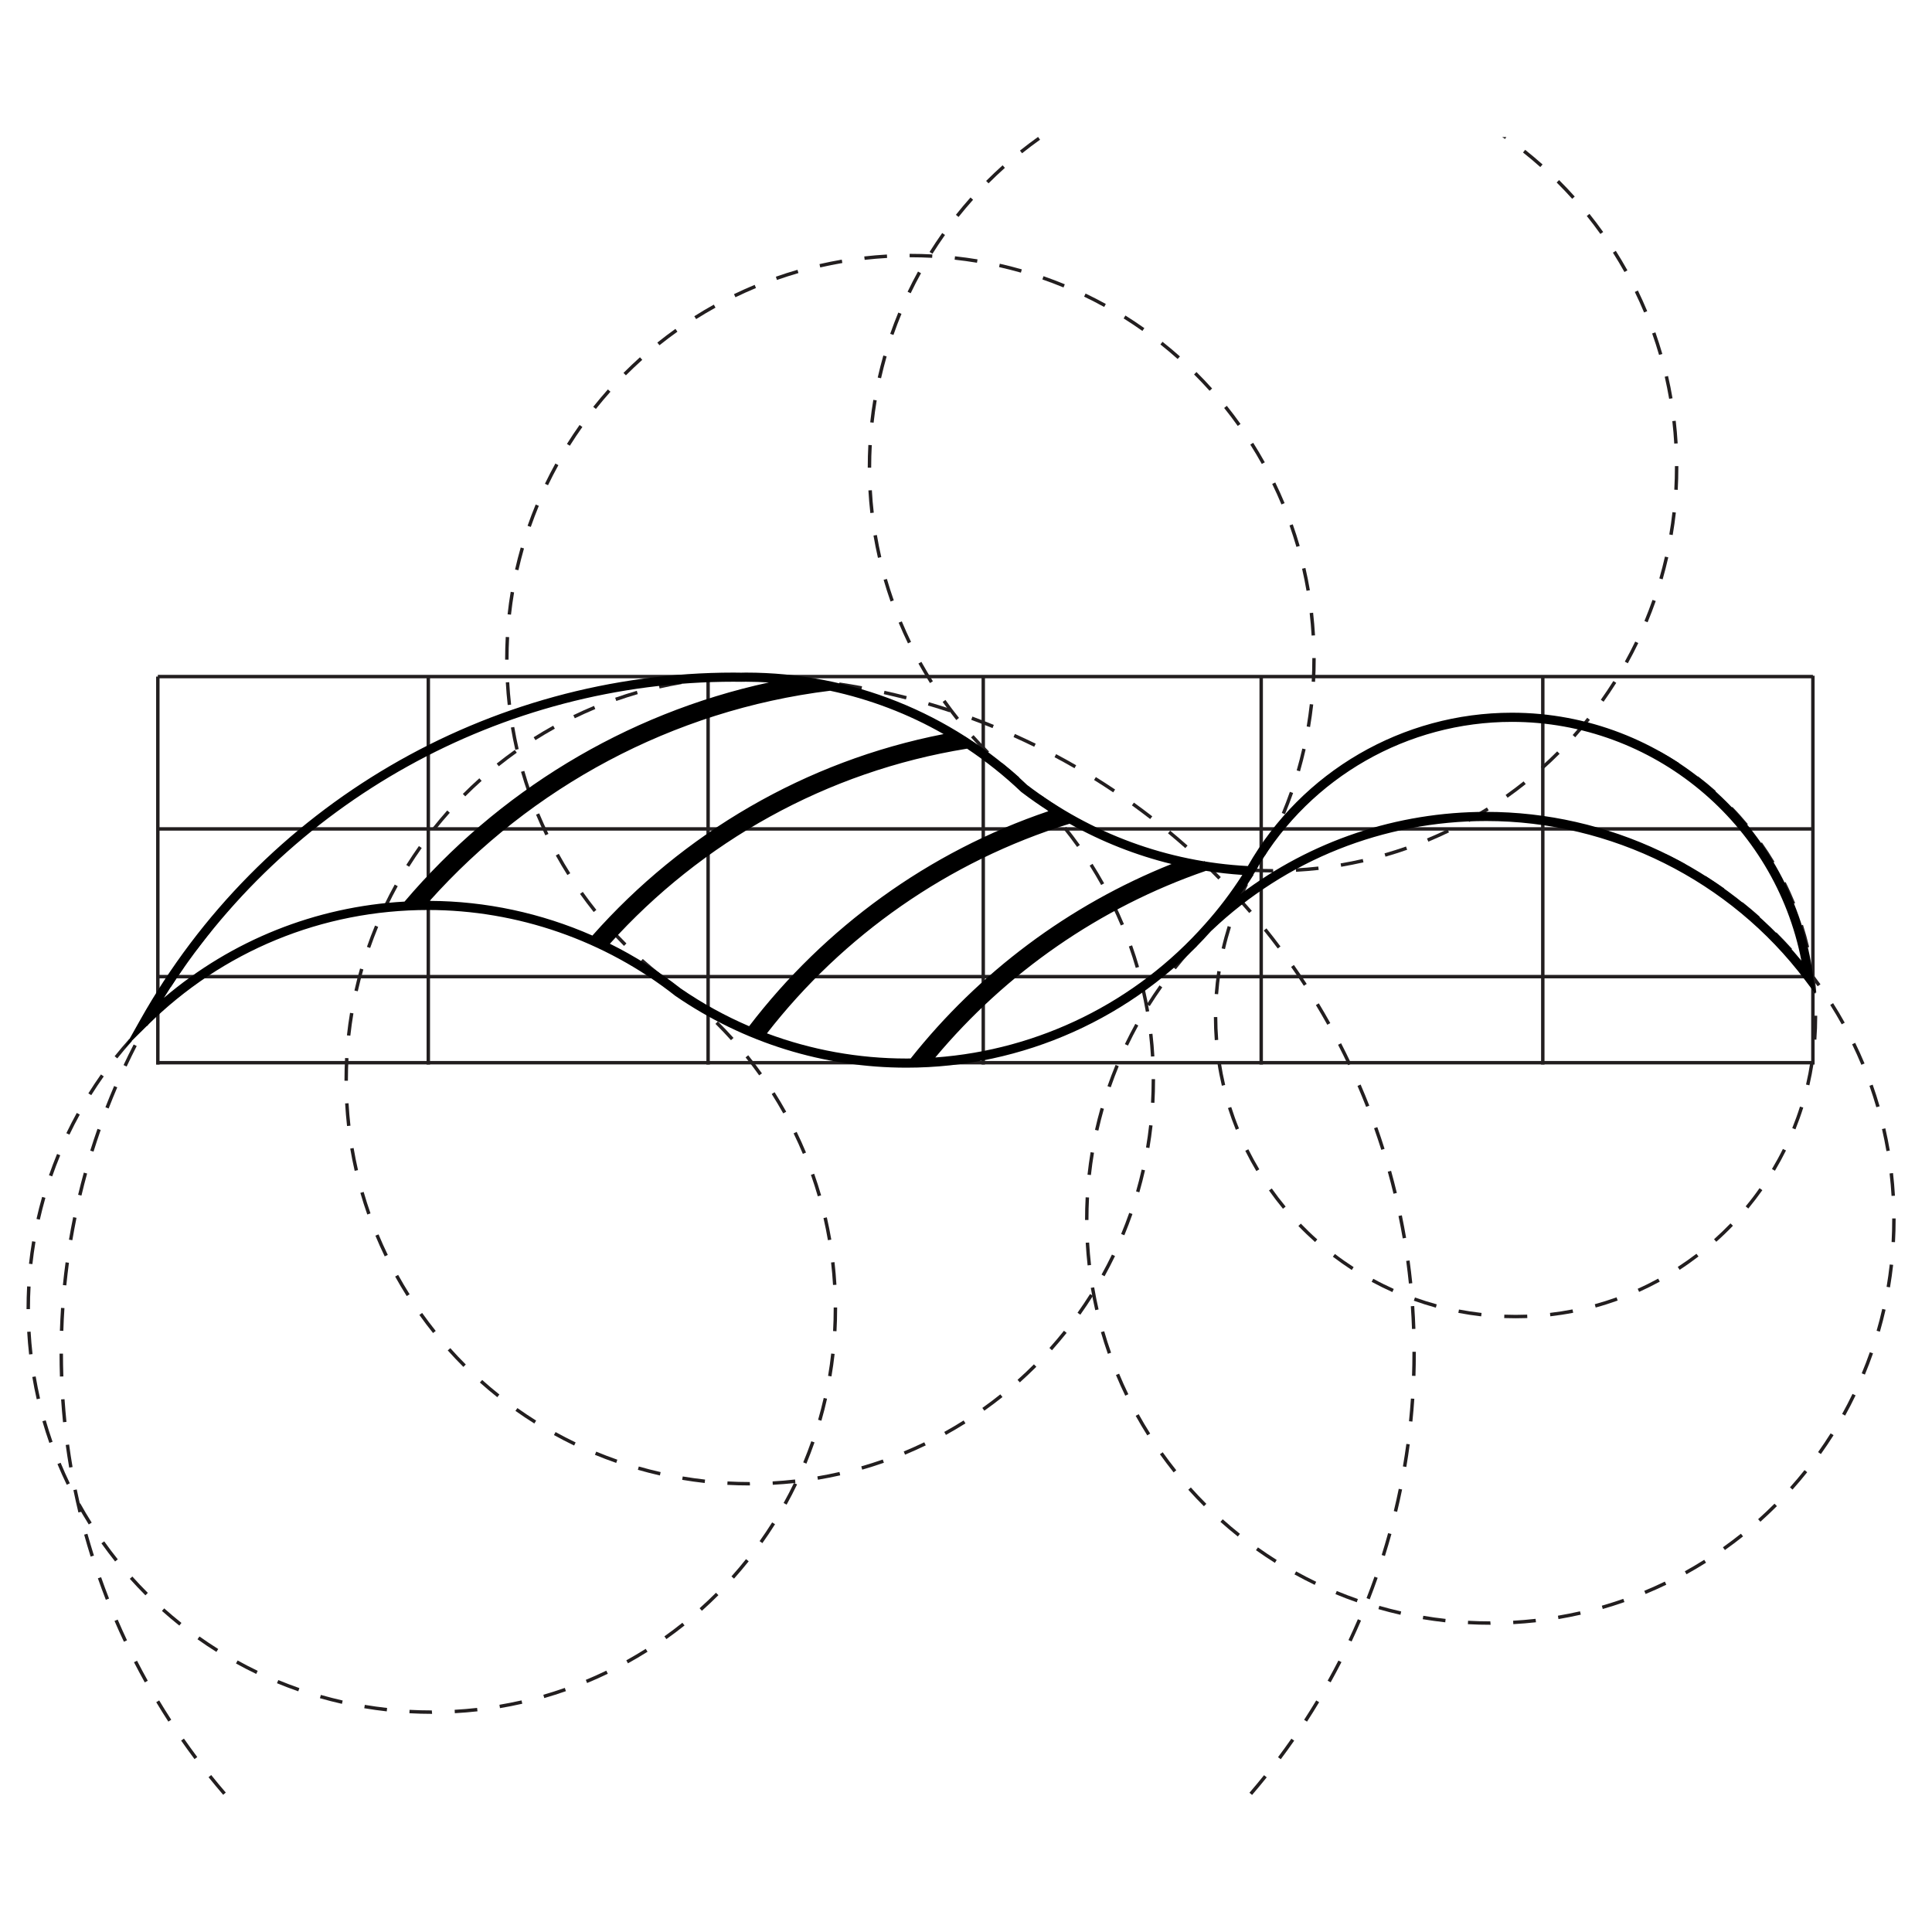 <?xml version="1.0" encoding="UTF-8"?>
<svg id="_圖層_1" data-name="圖層_1" xmlns="http://www.w3.org/2000/svg" version="1.1" xmlns:xlink="http://www.w3.org/1999/xlink" viewBox="0 0 250 250">
  <!-- Generator: Adobe Illustrator 29.7.1, SVG Export Plug-In . SVG Version: 2.1.1 Build 8)  -->
  <defs>
    <clipPath id="clippath">
      <rect y="17.732" width="250" height="214.536" fill="none"/>
    </clipPath>
  </defs>
  <g clip-path="url(#clippath)">
    <rect x="234.364" y="87.439" width=".446" height="50.313" fill="#221e1f"/>
    <path d="M55.915,221.773h-.037c-.961,0-1.939-.027-2.901-.081l.023-.44c.957.05,1.925.075,2.878.075l.037.446ZM58.855,221.688l-.023-.442c.965-.052,1.942-.137,2.905-.243l.05.442c-.97.108-1.958.191-2.932.243ZM50.045,221.452c-.968-.108-1.948-.245-2.911-.407l.073-.436c.953.16,1.927.295,2.886.401l-.048.442ZM64.698,221.032l-.073-.436c.953-.162,1.915-.351,2.863-.565l.094.43c-.951.216-1.921.413-2.884.571ZM44.248,220.476c-.959-.216-1.917-.463-2.851-.729l.123-.424c.924.264,1.875.505,2.824.721l-.096.432ZM70.428,219.728l-.121-.426c.926-.268,1.861-.565,2.78-.887l.143.421c-.92.324-1.867.623-2.801.893ZM38.597,218.856c-.928-.324-1.852-.675-2.757-1.049l.172-.407c.893.369,1.813.72,2.729,1.04l-.145.417ZM75.972,217.783l-.17-.409c.899-.372,1.792-.775,2.656-1.19l.195.399c-.874.419-1.775.826-2.681,1.2ZM33.155,216.607c-.884-.424-1.765-.882-2.618-1.354l.212-.388c.847.471,1.721.922,2.596,1.341l-.191.401ZM81.258,215.233l-.212-.388c.851-.473,1.696-.974,2.508-1.485l.237.376c-.82.515-1.672,1.02-2.533,1.497ZM28.001,213.756c-.829-.521-1.655-1.069-2.446-1.636l.256-.361c.787.557,1.603,1.105,2.427,1.622l-.237.374ZM86.232,212.101l-.259-.361c.787-.557,1.57-1.15,2.328-1.755l.278.347c-.766.612-1.555,1.206-2.348,1.769ZM23.203,210.349c-.764-.61-1.522-1.246-2.247-1.896l.293-.33c.721.644,1.472,1.279,2.23,1.883l-.276.343ZM90.825,208.434l-.297-.33c.718-.642,1.431-1.312,2.118-2.002l.316.312c-.696.695-1.414,1.373-2.137,2.02ZM18.815,206.433c-.687-.691-1.367-1.408-2.02-2.135l.33-.295c.646.721,1.323,1.433,2.006,2.116l-.316.314ZM94.982,204.277l-.332-.295c.648-.723,1.281-1.472,1.883-2.23l.347.278c-.608.762-1.248,1.52-1.898,2.247ZM14.893,202.055c-.608-.764-1.202-1.553-1.769-2.348l.363-.257c.557.789,1.15,1.57,1.753,2.326l-.347.278ZM98.653,199.682l-.361-.259c.561-.789,1.107-1.605,1.624-2.425l.374.235c-.519.828-1.071,1.651-1.638,2.448ZM11.485,197.265c-.521-.828-1.022-1.68-1.495-2.527l.39-.216c.465.841.966,1.686,1.485,2.506l-.38.237ZM101.79,194.701l-.39-.218c.471-.849.924-1.721,1.343-2.591l.399.191c-.423.878-.88,1.761-1.352,2.618ZM8.64,192.13c-.425-.876-.831-1.781-1.204-2.679l.409-.17c.37.893.77,1.786,1.19,2.658l-.395.191ZM104.347,189.397l-.409-.17c.37-.891.721-1.811,1.042-2.729l.417.145c-.324.93-.677,1.856-1.049,2.755ZM6.385,186.712c-.326-.918-.623-1.863-.897-2.801l.428-.123c.266.932.567,1.865.885,2.778l-.417.147ZM106.29,183.841l-.426-.121c.268-.938.511-1.885.725-2.826l.43.098c-.21.945-.457,1.904-.729,2.849ZM4.751,181.064c-.216-.949-.409-1.921-.571-2.884l.436-.073c.162.953.355,1.917.567,2.859l-.432.098ZM107.59,178.108l-.436-.073c.164-.959.297-1.929.403-2.89l.442.052c-.106.966-.245,1.946-.409,2.911ZM3.767,175.269c-.11-.972-.191-1.956-.249-2.932l.442-.025c.056.966.139,1.942.249,2.907l-.442.05ZM108.242,172.264l-.442-.025c.054-.963.079-1.941.079-2.913v-.137h.446v.137c0,.978-.029,1.968-.083,2.938ZM3.877,169.397h-.444v-.072c0-.955.029-1.921.077-2.868l.446.025c-.054.937-.079,1.896-.079,2.843v.072ZM107.792,166.274c-.056-.97-.141-1.946-.251-2.907l.442-.048c.11.966.195,1.952.251,2.93l-.442.025ZM4.192,163.576l-.44-.048c.106-.968.241-1.95.403-2.911l.436.069c-.158.957-.293,1.927-.399,2.89ZM107.133,160.481c-.166-.957-.357-1.917-.575-2.859l.434-.1c.218.951.411,1.921.579,2.886l-.438.073ZM5.154,157.825l-.432-.097c.212-.949.457-1.908.729-2.849l.424.121c-.264.932-.509,1.885-.722,2.824ZM105.825,154.803c-.268-.93-.571-1.865-.891-2.778l.419-.147c.326.92.627,1.863.899,2.801l-.427.123ZM6.757,152.222l-.42-.145c.322-.922.673-1.846,1.047-2.756l.411.17c-.37.901-.721,1.817-1.038,2.732ZM103.888,149.309c-.37-.889-.774-1.782-1.196-2.652l.397-.195c.428.878.835,1.779,1.209,2.677l-.411.17ZM8.987,146.824l-.401-.191c.421-.88.878-1.761,1.35-2.62l.388.214c-.469.853-.922,1.728-1.337,2.596ZM101.35,144.072c-.472-.847-.976-1.688-1.489-2.506l.374-.235c.519.822,1.024,1.672,1.501,2.525l-.386.216ZM11.807,141.714l-.374-.235c.517-.824,1.063-1.647,1.63-2.448l.363.255c-.561.797-1.105,1.609-1.618,2.429ZM98.235,139.151c-.559-.785-1.152-1.568-1.759-2.324l.345-.276c.613.762,1.209,1.551,1.775,2.342l-.361.259ZM15.179,136.956l-.347-.278c.612-.764,1.252-1.52,1.9-2.249l.332.297c-.644.72-1.277,1.47-1.885,2.23ZM94.589,134.602c-.648-.719-1.323-1.431-2.01-2.114l.314-.314c.691.691,1.371,1.406,2.023,2.133l-.328.295ZM19.064,132.604l-.312-.312c.689-.694,1.406-1.373,2.132-2.025l.297.332c-.721.646-1.435,1.319-2.116,2.006ZM90.455,130.488c-.718-.64-1.468-1.275-2.23-1.881l.278-.345c.766.611,1.524,1.248,2.249,1.892l-.297.334ZM23.402,128.711l-.278-.347c.768-.61,1.555-1.207,2.346-1.773l.258.361c-.785.563-1.568,1.154-2.326,1.759ZM85.893,126.86c-.787-.561-1.605-1.103-2.43-1.624l.237-.372c.831.519,1.655,1.071,2.45,1.634l-.257.363ZM28.148,125.33l-.235-.374c.824-.519,1.67-1.026,2.527-1.501l.216.388c-.849.472-1.692.972-2.508,1.487ZM80.947,123.756c-.847-.469-1.719-.916-2.595-1.337l.189-.399c.884.424,1.767.876,2.622,1.348l-.216.388ZM33.236,122.5l-.191-.399c.88-.426,1.781-.831,2.677-1.204l.17.407c-.889.37-1.784.772-2.656,1.196ZM75.685,121.231c-.897-.368-1.817-.718-2.73-1.038l.145-.417c.922.318,1.848.671,2.755,1.046l-.17.409ZM38.608,120.263l-.147-.419c.922-.326,1.864-.627,2.801-.899l.123.428c-.93.268-1.861.567-2.778.889ZM70.172,119.313c-.928-.262-1.879-.505-2.824-.718l.096-.432c.955.212,1.913.455,2.851.725l-.123.424ZM44.208,118.64l-.098-.43c.953-.218,1.923-.413,2.882-.577l.077.436c-.953.164-1.916.357-2.861.571ZM64.485,118.034c-.949-.156-1.919-.291-2.891-.397l.05-.442c.978.108,1.956.241,2.914.401l-.073.438ZM49.954,117.662l-.048-.442c.966-.112,1.952-.195,2.928-.251l.023.442c-.966.056-1.944.139-2.903.251ZM58.691,117.4c-.932-.048-1.879-.073-2.812-.073h-.102v-.444h.102c.943,0,1.894.023,2.837.075l-.025.442Z" fill="#221e1f"/>
    <path d="M117.844,137.735h-.037c-.966,0-1.942-.027-2.903-.077l.025-.444c.951.054,1.919.077,2.878.077l.037.444ZM120.784,137.654l-.025-.442c.967-.056,1.942-.137,2.907-.247l.048.44c-.97.11-1.956.197-2.93.249ZM111.973,137.415c-.966-.108-1.946-.241-2.911-.405l.073-.438c.957.16,1.929.295,2.888.403l-.05.44ZM126.625,136.998l-.073-.438c.953-.162,1.915-.351,2.863-.567l.098.432c-.955.218-1.927.411-2.888.573ZM106.176,136.443c-.957-.22-1.915-.463-2.849-.731l.123-.426c.924.266,1.873.509,2.824.722l-.098.436ZM132.358,135.69l-.122-.424c.924-.268,1.86-.565,2.778-.886l.145.419c-.922.324-1.867.623-2.801.891ZM100.526,134.82c-.926-.322-1.854-.677-2.756-1.049l.172-.409c.891.37,1.811.721,2.73,1.042l-.145.417ZM137.902,133.75l-.17-.409c.901-.374,1.792-.775,2.658-1.19l.191.397c-.872.421-1.775.826-2.679,1.202ZM95.081,132.569c-.884-.426-1.761-.88-2.616-1.352l.214-.388c.847.469,1.719.92,2.595,1.343l-.193.397ZM143.185,131.196l-.21-.386c.849-.474,1.694-.97,2.506-1.485l.237.376c-.82.517-1.672,1.02-2.533,1.495ZM89.93,129.72c-.833-.521-1.655-1.075-2.448-1.634l.259-.365c.785.559,1.601,1.105,2.425,1.624l-.235.374ZM148.16,128.065l-.257-.361c.787-.556,1.57-1.148,2.328-1.752l.274.345c-.764.61-1.553,1.206-2.346,1.767ZM85.131,126.316c-.762-.61-1.516-1.246-2.247-1.898l.295-.328c.725.644,1.476,1.277,2.23,1.879l-.278.347ZM152.753,124.4l-.295-.33c.716-.64,1.429-1.318,2.12-2.006l.311.314c-.694.694-1.412,1.375-2.135,2.021ZM80.745,122.4c-.685-.691-1.366-1.408-2.018-2.137l.328-.297c.65.725,1.323,1.437,2.006,2.118l-.316.316ZM156.91,120.243l-.33-.297c.642-.719,1.279-1.468,1.883-2.226l.347.276c-.61.766-1.25,1.52-1.9,2.247ZM76.825,118.017c-.61-.766-1.207-1.555-1.771-2.346l.361-.261c.559.787,1.15,1.572,1.753,2.328l-.343.278ZM160.583,115.645l-.361-.255c.559-.791,1.107-1.605,1.622-2.425l.376.235c-.521.825-1.071,1.649-1.638,2.444ZM73.418,113.229c-.519-.82-1.024-1.67-1.499-2.527l.39-.216c.469.849.97,1.694,1.483,2.508l-.374.235ZM163.717,110.666l-.388-.216c.469-.851.922-1.721,1.342-2.591l.399.191c-.424.878-.88,1.759-1.354,2.616ZM70.567,108.095c-.424-.878-.831-1.779-1.202-2.677l.407-.17c.372.887.774,1.782,1.196,2.656l-.401.191ZM166.275,105.361l-.409-.168c.37-.895.722-1.811,1.044-2.731l.417.147c-.324.926-.677,1.856-1.051,2.753ZM68.314,102.674c-.322-.918-.625-1.863-.897-2.801l.428-.121c.266.93.565,1.865.887,2.778l-.419.145ZM168.219,99.808l-.426-.123c.268-.935.511-1.887.727-2.824l.43.098c-.214.947-.459,1.904-.731,2.849ZM66.682,97.028c-.218-.951-.411-1.919-.575-2.886l.436-.071c.164.955.355,1.915.571,2.857l-.432.1ZM169.521,94.075l-.436-.075c.16-.957.295-1.929.403-2.888l.442.05c-.11.968-.247,1.946-.409,2.913ZM65.697,91.231c-.11-.972-.193-1.956-.247-2.932l.442-.025c.054.966.137,1.946.245,2.907l-.44.05ZM170.171,88.23l-.44-.025c.052-.963.081-1.942.081-2.915v-.135h.44v.135c0,.98-.027,1.97-.081,2.94ZM65.807,85.362h-.444v-.071c0-.951.027-1.917.079-2.868l.442.023c-.05.943-.077,1.9-.077,2.845v.071ZM169.722,82.241c-.056-.97-.143-1.946-.251-2.907l.444-.048c.108.966.191,1.952.249,2.93l-.442.025ZM66.121,79.538l-.44-.046c.106-.97.243-1.954.403-2.913l.438.073c-.162.953-.293,1.923-.401,2.886ZM169.062,76.45c-.164-.951-.355-1.915-.573-2.857l.432-.1c.218.951.415,1.919.577,2.882l-.436.075ZM67.082,73.79l-.432-.098c.216-.949.461-1.91.731-2.849l.424.123c-.266.928-.509,1.883-.723,2.824ZM167.755,70.767c-.27-.928-.571-1.861-.891-2.776l.417-.147c.326.922.629,1.863.901,2.801l-.426.122ZM68.685,68.184l-.417-.147c.32-.918.673-1.844,1.049-2.753l.407.17c-.37.899-.722,1.819-1.04,2.729ZM165.818,65.275c-.376-.899-.777-1.792-1.196-2.652l.397-.195c.423.87.831,1.769,1.208,2.677l-.409.17ZM70.914,62.787l-.399-.191c.424-.88.878-1.759,1.352-2.619l.388.214c-.471.851-.92,1.724-1.341,2.596ZM163.277,60.038c-.469-.847-.97-1.688-1.489-2.506l.376-.235c.519.822,1.024,1.672,1.501,2.525l-.388.216ZM73.737,57.677l-.376-.233c.523-.833,1.073-1.659,1.636-2.45l.363.255c-.559.787-1.105,1.605-1.622,2.429ZM160.164,55.115c-.559-.787-1.152-1.568-1.759-2.324l.347-.278c.611.764,1.207,1.553,1.773,2.346l-.361.257ZM77.112,52.918l-.347-.276c.61-.766,1.248-1.522,1.896-2.251l.33.297c-.642.722-1.277,1.47-1.879,2.23ZM156.518,50.567c-.644-.718-1.321-1.429-2.006-2.112l.312-.314c.691.689,1.371,1.406,2.023,2.132l-.33.295ZM80.993,48.567l-.314-.312c.689-.691,1.408-1.371,2.133-2.025l.297.332c-.719.648-1.431,1.323-2.116,2.006ZM152.388,46.454c-.72-.642-1.47-1.275-2.23-1.881l.272-.347c.772.614,1.526,1.25,2.253,1.894l-.295.334ZM85.336,44.676l-.278-.345c.762-.614,1.553-1.208,2.344-1.775l.257.363c-.783.559-1.564,1.15-2.323,1.757ZM147.826,42.822c-.795-.561-1.613-1.105-2.43-1.62l.235-.374c.826.517,1.647,1.067,2.448,1.632l-.253.363ZM90.081,41.292l-.239-.372c.822-.521,1.67-1.026,2.527-1.501l.216.39c-.849.471-1.694.97-2.504,1.483ZM142.878,39.72c-.847-.467-1.719-.914-2.594-1.337l.191-.399c.886.426,1.763.88,2.618,1.35l-.214.386ZM95.167,38.464l-.191-.401c.87-.419,1.773-.827,2.677-1.202l.17.407c-.899.376-1.792.779-2.656,1.196ZM137.616,37.195c-.899-.372-1.817-.718-2.731-1.036l.145-.42c.922.324,1.85.673,2.755,1.046l-.168.411ZM100.54,36.227l-.145-.419c.922-.326,1.863-.627,2.801-.895l.121.423c-.926.27-1.863.569-2.778.891ZM132.105,35.28c-.928-.264-1.877-.505-2.826-.721l.096-.432c.955.216,1.914.459,2.849.729l-.12.424ZM106.139,34.607l-.098-.432c.955-.218,1.923-.413,2.884-.579l.075.438c-.953.162-1.916.357-2.861.573ZM126.419,33.999c-.949-.158-1.919-.291-2.891-.397l.048-.44c.98.108,1.96.243,2.917.401l-.073.436ZM111.888,33.625l-.054-.442c.97-.11,1.956-.193,2.932-.249l.025.444c-.966.054-1.944.139-2.903.247ZM120.62,33.364c-.934-.048-1.879-.075-2.812-.075l-.102.002v-.444h.1c.945,0,1.898.025,2.839.075l-.025.442Z" fill="#221e1f"/>
    <path d="M164.767,112.898h-.035c-.965,0-1.944-.027-2.905-.079l.023-.446c.955.054,1.923.081,2.882.081l.035.444ZM167.706,112.813l-.023-.442c.963-.054,1.943-.137,2.903-.241l.05.44c-.97.106-1.956.189-2.93.243ZM158.897,112.576c-.966-.106-1.946-.243-2.913-.405l.073-.438c.959.16,1.929.297,2.888.403l-.048.44ZM173.549,112.161l-.075-.438c.953-.16,1.915-.353,2.863-.569l.096.432c-.953.216-1.923.411-2.884.575ZM153.1,111.603c-.949-.216-1.908-.461-2.851-.731l.123-.428c.935.27,1.885.513,2.824.727l-.097.432ZM179.28,110.853l-.123-.428c.93-.264,1.863-.563,2.782-.884l.147.417c-.926.324-1.867.629-2.805.895ZM147.446,109.981c-.926-.32-1.85-.673-2.755-1.049l.17-.411c.897.37,1.815.722,2.732,1.042l-.147.419ZM184.826,108.91l-.172-.411c.899-.372,1.792-.774,2.656-1.192l.191.401c-.87.421-1.771.824-2.675,1.202ZM142.005,107.73c-.882-.424-1.763-.878-2.616-1.354l.214-.388c.847.471,1.721.918,2.593,1.341l-.191.401ZM190.111,106.358l-.216-.39c.853-.471,1.696-.97,2.51-1.481l.237.374c-.822.517-1.672,1.022-2.531,1.497ZM136.854,104.881c-.835-.525-1.659-1.073-2.45-1.638l.259-.361c.785.559,1.601,1.105,2.427,1.622l-.235.376ZM195.082,103.226l-.256-.359c.787-.559,1.568-1.15,2.326-1.755l.278.345c-.762.61-1.553,1.206-2.348,1.769ZM132.057,101.474c-.764-.606-1.522-1.246-2.249-1.898l.295-.33c.721.646,1.472,1.277,2.228,1.881l-.274.347ZM199.675,99.557l-.293-.328c.714-.636,1.428-1.312,2.116-2.002l.314.311c-.696.7-1.414,1.375-2.137,2.02ZM127.669,97.557c-.689-.685-1.367-1.406-2.021-2.137l.33-.293c.648.723,1.321,1.435,2.006,2.116l-.314.314ZM203.834,95.404l-.33-.295c.644-.721,1.277-1.47,1.883-2.23l.347.276c-.611.766-1.252,1.522-1.9,2.249ZM123.747,93.178c-.612-.766-1.206-1.557-1.769-2.348l.361-.259c.556.785,1.148,1.57,1.755,2.326l-.347.28ZM207.503,90.807l-.359-.259c.559-.785,1.105-1.603,1.624-2.425l.374.237c-.523.827-1.073,1.651-1.64,2.446ZM120.339,88.388c-.517-.818-1.02-1.67-1.495-2.527l.386-.216c.474.851.974,1.692,1.485,2.508l-.376.235ZM210.641,85.825l-.39-.212c.473-.851.924-1.725,1.345-2.595l.397.193c-.423.882-.878,1.759-1.352,2.614ZM117.491,83.253c-.421-.87-.826-1.769-1.206-2.677l.409-.17c.376.897.777,1.792,1.194,2.656l-.397.191ZM213.199,80.522l-.409-.168c.368-.893.721-1.813,1.044-2.73l.419.147c-.326.926-.681,1.85-1.053,2.751ZM115.238,77.837c-.326-.928-.627-1.871-.897-2.805l.424-.121c.27.922.567,1.86.889,2.776l-.417.151ZM215.145,74.968l-.428-.123c.27-.935.515-1.887.727-2.824l.432.098c-.216.947-.461,1.906-.731,2.849ZM113.606,72.185c-.218-.951-.413-1.921-.577-2.884l.44-.073c.16.955.353,1.913.569,2.861l-.432.096ZM216.446,69.236l-.44-.075c.164-.959.303-1.931.407-2.89l.442.05c-.106.966-.245,1.948-.409,2.915ZM112.621,66.39c-.11-.97-.193-1.956-.249-2.93l.446-.025c.052.965.135,1.944.245,2.905l-.442.05ZM217.099,63.389l-.446-.023c.054-.963.081-1.944.081-2.913v-.137h.445v.137c0,.978-.029,1.966-.081,2.936ZM112.731,60.522h-.444v-.064c0-.959.025-1.925.077-2.88l.444.025c-.052.947-.077,1.904-.077,2.849v.069ZM216.646,57.401c-.052-.972-.139-1.948-.249-2.907l.44-.05c.11.966.197,1.956.253,2.93l-.444.027ZM113.045,54.697l-.44-.046c.106-.98.243-1.96.403-2.913l.436.073c-.158.943-.293,1.915-.399,2.886ZM215.987,51.607c-.164-.951-.355-1.912-.571-2.857l.428-.1c.22.955.415,1.923.579,2.884l-.436.073ZM114.008,48.949l-.432-.097c.216-.955.461-1.917.727-2.851l.427.123c-.264.924-.506,1.879-.722,2.824ZM214.681,45.926c-.268-.928-.571-1.861-.893-2.774l.421-.147c.322.918.623,1.861.897,2.801l-.424.12ZM115.613,43.343l-.421-.145c.322-.924.675-1.848,1.047-2.753l.411.166c-.372.897-.721,1.817-1.038,2.731ZM212.742,40.434c-.374-.897-.777-1.79-1.196-2.652l.397-.193c.424.87.827,1.769,1.207,2.675l-.409.17ZM117.841,37.946l-.399-.193c.42-.878.876-1.759,1.348-2.616l.39.216c-.471.847-.92,1.721-1.339,2.593ZM210.203,35.199c-.474-.847-.976-1.69-1.491-2.504l.374-.237c.521.822,1.026,1.672,1.503,2.525l-.386.216ZM120.661,32.838l-.374-.235c.521-.831,1.073-1.655,1.634-2.45l.361.255c-.559.791-1.101,1.607-1.62,2.431ZM207.088,30.274c-.561-.787-1.154-1.568-1.759-2.324l.347-.276c.61.762,1.208,1.551,1.775,2.346l-.363.255ZM124.036,28.075l-.345-.276c.606-.762,1.244-1.52,1.892-2.247l.334.295c-.644.722-1.279,1.474-1.881,2.228ZM203.442,25.728c-.646-.718-1.319-1.429-2.01-2.114l.314-.314c.693.691,1.373,1.406,2.023,2.132l-.328.297ZM127.917,23.725l-.312-.314c.689-.689,1.406-1.369,2.133-2.021l.295.33c-.721.646-1.431,1.321-2.116,2.006ZM199.313,21.613c-.722-.644-1.472-1.275-2.234-1.879l.278-.347c.766.612,1.524,1.248,2.251,1.894l-.295.332ZM132.258,19.833l-.278-.345c.766-.612,1.555-1.207,2.346-1.773l.258.363c-.787.557-1.568,1.15-2.326,1.755ZM194.747,17.981c-.791-.561-1.611-1.105-2.427-1.62l.233-.376c.825.519,1.651,1.067,2.45,1.636l-.257.361ZM137.001,16.451l-.233-.374c.82-.519,1.669-1.02,2.525-1.499l.216.39c-.849.469-1.692.97-2.508,1.483ZM189.801,14.879c-.843-.467-1.719-.916-2.593-1.337l.191-.399c.882.426,1.765.88,2.618,1.35l-.216.386ZM142.094,13.621l-.193-.397c.87-.422,1.771-.829,2.675-1.204l.172.407c-.897.376-1.79.775-2.654,1.194ZM184.54,12.354c-.895-.368-1.815-.718-2.729-1.036l.143-.419c.926.322,1.856.673,2.756,1.047l-.17.407ZM147.464,11.384l-.148-.417c.924-.324,1.867-.627,2.801-.897l.125.426c-.928.266-1.861.565-2.778.887ZM179.025,10.439c-.924-.262-1.875-.505-2.824-.72l.096-.434c.959.216,1.917.459,2.851.729l-.123.424ZM153.066,9.764l-.1-.432c.951-.218,1.921-.409,2.884-.575l.073.436c-.953.162-1.912.355-2.857.571ZM173.341,9.158c-.945-.156-1.917-.293-2.888-.397l.048-.442c.978.108,1.96.245,2.911.403l-.071.436ZM158.81,8.784l-.05-.444c.968-.108,1.952-.191,2.932-.247l.023.442c-.968.056-1.946.139-2.905.249ZM167.546,8.521c-.934-.046-1.883-.073-2.814-.073h-.1v-.444h.1c.941,0,1.896.029,2.836.077l-.021.44Z" fill="#221e1f"/>
    <path d="M192.883,210.245h-.037c-.965,0-1.942-.023-2.903-.077l.025-.442c.953.052,1.921.077,2.878.077l.037.442ZM195.823,210.164l-.025-.444c.966-.054,1.944-.133,2.907-.243l.05.444c-.97.108-1.958.189-2.932.243ZM187.015,209.927c-.968-.108-1.948-.243-2.913-.403l.073-.442c.955.164,1.929.299,2.886.403l-.046.442ZM201.666,209.51l-.073-.438c.953-.162,1.916-.353,2.861-.567l.098.432c-.953.216-1.923.409-2.886.573ZM181.215,208.953c-.957-.216-1.915-.461-2.849-.731l.121-.422c.928.262,1.877.505,2.826.721l-.098.432ZM207.397,208.202l-.122-.424c.926-.27,1.861-.567,2.778-.887l.15.417c-.928.326-1.873.625-2.807.895ZM175.563,207.332c-.924-.32-1.85-.675-2.755-1.051l.172-.407c.895.37,1.815.721,2.731,1.04l-.149.419ZM212.942,206.26l-.172-.409c.903-.374,1.796-.775,2.66-1.192l.191.401c-.872.419-1.773.825-2.679,1.2ZM170.121,205.081c-.882-.426-1.763-.882-2.616-1.352l.216-.39c.843.469,1.717.92,2.593,1.343l-.193.399ZM218.228,203.71l-.212-.388c.849-.473,1.696-.972,2.508-1.483l.237.374c-.82.517-1.672,1.018-2.533,1.497ZM164.969,202.232c-.831-.525-1.655-1.076-2.446-1.638l.256-.363c.783.558,1.601,1.105,2.427,1.626l-.237.374ZM223.203,200.577l-.259-.361c.787-.557,1.57-1.15,2.328-1.753l.278.345c-.766.61-1.553,1.206-2.348,1.769ZM160.172,198.825c-.76-.608-1.518-1.246-2.247-1.896l.295-.334c.724.648,1.474,1.281,2.228,1.883l-.276.347ZM227.796,196.91l-.297-.328c.718-.644,1.431-1.318,2.12-2.006l.314.314c-.696.693-1.414,1.372-2.137,2.02ZM155.787,194.91c-.689-.687-1.37-1.404-2.023-2.137l.332-.295c.648.725,1.321,1.435,2.002,2.116l-.311.316ZM231.951,192.753l-.326-.297c.641-.718,1.277-1.47,1.879-2.226l.347.276c-.611.766-1.248,1.52-1.9,2.247ZM151.864,190.527c-.61-.766-1.206-1.555-1.771-2.346l.363-.258c.557.785,1.15,1.57,1.755,2.328l-.347.276ZM235.623,188.155l-.363-.255c.563-.791,1.109-1.605,1.622-2.425l.38.237c-.523.826-1.072,1.647-1.639,2.442ZM148.457,185.737c-.517-.816-1.022-1.669-1.499-2.527l.388-.214c.472.849.972,1.694,1.487,2.504l-.376.237ZM238.76,183.178l-.388-.216c.469-.849.922-1.721,1.341-2.593l.399.191c-.422.882-.88,1.761-1.352,2.618ZM145.608,180.604c-.421-.87-.828-1.771-1.204-2.677l.409-.172c.374.901.776,1.794,1.194,2.656l-.399.193ZM241.316,177.871l-.409-.168c.372-.891.723-1.813,1.046-2.728l.415.143c-.322.928-.677,1.854-1.051,2.753ZM143.353,175.184c-.324-.926-.627-1.869-.895-2.801l.426-.121c.266.924.565,1.86.889,2.778l-.421.145ZM243.26,172.318l-.428-.123c.274-.934.517-1.883.729-2.824l.432.1c-.216.945-.459,1.902-.733,2.847ZM141.723,169.536c-.216-.953-.413-1.921-.575-2.884l.438-.073c.16.953.353,1.914.569,2.859l-.432.098ZM244.564,166.585l-.44-.073c.164-.959.297-1.929.407-2.89l.442.05c-.11.968-.245,1.946-.409,2.913ZM140.736,163.743c-.108-.974-.191-1.958-.247-2.932l.444-.025c.056.965.139,1.944.247,2.905l-.444.052ZM245.212,160.738l-.44-.021c.05-.964.077-1.944.077-2.915v-.137h.445v.133c0,.982-.029,1.972-.083,2.94ZM140.847,157.87h-.442v-.067c0-.951.025-1.916.077-2.872l.44.025c-.048.945-.075,1.904-.075,2.847v.067ZM244.765,154.75c-.058-.968-.143-1.946-.253-2.903l.444-.052c.11.968.193,1.954.249,2.93l-.44.025ZM141.164,152.05l-.442-.048c.108-.98.245-1.962.403-2.913l.438.073c-.158.943-.293,1.917-.399,2.888ZM244.105,148.96c-.164-.955-.359-1.917-.575-2.861l.432-.099c.22.949.411,1.919.579,2.884l-.436.075ZM142.126,146.302l-.434-.1c.216-.955.459-1.913.727-2.847l.426.12c-.262.928-.507,1.877-.719,2.828ZM242.795,143.277c-.268-.926-.567-1.861-.889-2.776l.417-.147c.326.92.627,1.863.901,2.801l-.428.121ZM143.729,140.692l-.421-.143c.322-.922.673-1.852,1.048-2.755l.409.17c-.368.897-.719,1.815-1.036,2.727ZM240.859,137.785c-.374-.899-.777-1.792-1.194-2.654l.395-.191c.424.868.831,1.769,1.211,2.674l-.413.172ZM145.959,135.299l-.401-.193c.421-.882.878-1.761,1.35-2.618l.388.212c-.469.853-.922,1.725-1.337,2.598ZM238.318,132.548c-.469-.847-.97-1.688-1.487-2.506l.374-.235c.523.822,1.028,1.67,1.501,2.525l-.388.216ZM148.777,130.185l-.376-.233c.523-.835,1.075-1.655,1.638-2.448l.359.257c-.557.787-1.101,1.601-1.62,2.425ZM235.205,127.625c-.559-.787-1.153-1.57-1.757-2.324l.342-.278c.615.762,1.211,1.551,1.778,2.344l-.363.258ZM152.151,125.428l-.347-.276c.61-.762,1.248-1.52,1.896-2.251l.334.299c-.648.719-1.279,1.47-1.883,2.228ZM231.559,123.075c-.644-.714-1.321-1.428-2.006-2.114l.311-.312c.692.691,1.377,1.408,2.025,2.133l-.33.293ZM156.032,121.079l-.314-.314c.691-.689,1.408-1.37,2.137-2.022l.293.33c-.721.648-1.431,1.321-2.116,2.006ZM227.429,118.964c-.721-.642-1.468-1.277-2.23-1.881l.274-.347c.77.614,1.524,1.246,2.249,1.894l-.293.334ZM160.374,117.184l-.278-.347c.766-.608,1.555-1.206,2.346-1.771l.259.363c-.787.559-1.568,1.15-2.326,1.755ZM222.863,115.332c-.795-.565-1.611-1.109-2.425-1.62l.235-.374c.82.517,1.647,1.065,2.446,1.632l-.257.363ZM165.12,113.804l-.235-.374c.814-.519,1.667-1.024,2.525-1.501l.216.386c-.853.475-1.696.976-2.506,1.489ZM217.917,112.23c-.843-.467-1.715-.916-2.593-1.337l.193-.399c.883.424,1.765.876,2.616,1.35l-.216.386ZM170.208,110.972l-.191-.397c.88-.428,1.781-.833,2.677-1.206l.17.407c-.889.37-1.782.772-2.656,1.196ZM212.657,109.707c-.897-.37-1.815-.719-2.731-1.04l.143-.419c.93.324,1.854.673,2.756,1.046l-.168.413ZM175.58,108.737l-.149-.421c.924-.324,1.867-.625,2.803-.897l.123.424c-.93.27-1.863.569-2.778.893ZM207.144,107.786c-.928-.262-1.879-.505-2.824-.718l.095-.432c.957.216,1.915.459,2.849.727l-.12.423ZM181.178,107.113l-.096-.43c.951-.218,1.921-.413,2.882-.577l.075.438c-.951.162-1.913.355-2.861.569ZM201.456,106.509c-.943-.158-1.915-.291-2.886-.397l.046-.444c.978.11,1.96.247,2.915.403l-.075.438ZM186.926,106.135l-.05-.442c.968-.11,1.954-.195,2.93-.251l.025.444c-.968.054-1.946.141-2.905.249ZM195.663,105.874c-.935-.05-1.883-.075-2.816-.075h-.102v-.442h.102c.943,0,1.896.025,2.837.075l-.021.442Z" fill="#221e1f"/>
    <path d="M97.017,192.217c-.972,0-1.944-.025-2.901-.077l.025-.445c.951.052,1.919.079,2.878.079l.029.316-.017.127h-.013ZM99.996,192.132l-.023-.44c.964-.054,1.942-.137,2.905-.245l.048.442c-.97.108-1.956.193-2.93.243ZM91.188,191.899c-.968-.108-1.948-.245-2.915-.409l.073-.436c.957.162,1.929.293,2.89.403l-.048.442ZM105.837,191.478l-.073-.436c.955-.162,1.917-.351,2.861-.567l.1.432c-.955.216-1.925.407-2.888.571ZM85.389,190.924c-.959-.22-1.917-.463-2.849-.731l.121-.428c.924.266,1.875.511,2.826.723l-.099.436ZM111.57,190.172l-.122-.424c.928-.268,1.861-.565,2.78-.887l.147.419c-.926.324-1.871.625-2.805.893ZM79.738,189.3c-.926-.32-1.852-.675-2.755-1.047l.17-.409c.895.37,1.813.72,2.731,1.04l-.147.417ZM117.113,188.232l-.17-.411c.901-.372,1.794-.774,2.658-1.19l.191.399c-.87.421-1.771.824-2.679,1.202ZM74.294,187.051c-.88-.426-1.761-.882-2.616-1.354l.214-.388c.847.469,1.719.92,2.595,1.341l-.193.401ZM122.401,185.678l-.214-.386c.851-.474,1.696-.972,2.508-1.485l.235.376c-.82.515-1.671,1.02-2.529,1.495ZM69.142,184.2c-.828-.519-1.651-1.069-2.446-1.634l.257-.361c.787.558,1.603,1.103,2.425,1.621l-.235.374ZM127.372,182.547l-.257-.363c.787-.555,1.57-1.148,2.328-1.755l.278.349c-.768.61-1.555,1.204-2.349,1.769ZM64.346,180.797c-.766-.614-1.522-1.248-2.251-1.898l.299-.332c.72.644,1.468,1.279,2.228,1.883l-.276.347ZM131.966,178.88l-.297-.33c.72-.642,1.431-1.318,2.12-2.006l.314.316c-.696.693-1.416,1.371-2.137,2.02ZM59.96,176.878c-.689-.689-1.369-1.406-2.023-2.135l.332-.295c.646.723,1.321,1.435,2.004,2.118l-.312.312ZM136.125,174.725l-.33-.299c.644-.72,1.277-1.47,1.881-2.228l.347.278c-.61.762-1.25,1.518-1.898,2.249ZM56.038,172.495c-.612-.76-1.208-1.549-1.771-2.344l.359-.257c.561.789,1.154,1.57,1.757,2.328l-.345.272ZM139.794,170.126l-.363-.257c.563-.791,1.109-1.607,1.624-2.425l.376.235c-.521.826-1.073,1.649-1.638,2.446ZM52.63,167.711c-.523-.828-1.028-1.678-1.497-2.527l.388-.216c.465.841.966,1.686,1.483,2.508l-.374.235ZM142.929,165.148l-.388-.216c.471-.851.922-1.722,1.343-2.591l.399.191c-.424.878-.878,1.759-1.354,2.616ZM49.781,162.576c-.424-.876-.831-1.778-1.204-2.681l.407-.168c.372.893.774,1.784,1.196,2.656l-.399.193ZM145.49,159.841l-.413-.166c.37-.895.722-1.813,1.044-2.731l.419.147c-.324.924-.679,1.854-1.049,2.751ZM47.526,157.156c-.322-.918-.625-1.86-.895-2.799l.426-.123c.268.932.567,1.865.887,2.778l-.419.145ZM147.431,154.289l-.424-.125c.266-.936.513-1.885.723-2.824l.434.098c-.216.945-.463,1.904-.733,2.851ZM45.894,151.508c-.216-.949-.411-1.921-.575-2.882l.438-.075c.162.955.353,1.917.569,2.859l-.432.098ZM148.733,148.555l-.438-.073c.162-.959.299-1.931.405-2.89l.44.05c-.108.966-.245,1.948-.407,2.913ZM44.908,145.709c-.108-.968-.191-1.952-.249-2.926l.444-.025c.054.965.139,1.944.245,2.905l-.44.046ZM149.383,142.71l-.442-.025c.054-.961.081-1.94.081-2.913v-.135h.442v.135c0,.98-.029,1.966-.081,2.938ZM45.02,139.844h-.444v-.072c0-.957.025-1.921.077-2.868l.442.025c-.05.935-.075,1.896-.075,2.843v.072ZM148.934,136.72c-.056-.97-.137-1.946-.247-2.907l.44-.048c.11.966.195,1.952.249,2.928l-.442.027ZM45.332,134.022l-.44-.048c.106-.97.243-1.948.403-2.913l.438.069c-.16.959-.295,1.929-.401,2.892ZM148.274,130.928c-.166-.957-.357-1.915-.575-2.859l.432-.098c.22.949.413,1.919.579,2.882l-.436.075ZM46.297,128.272l-.432-.098c.212-.951.457-1.91.727-2.849l.426.123c-.268.928-.511,1.881-.722,2.824ZM146.966,125.247c-.27-.928-.571-1.863-.891-2.774l.417-.147c.328.918.629,1.861.901,2.795l-.426.125ZM47.9,122.668l-.419-.147c.316-.922.671-1.846,1.047-2.755l.407.17c-.37.899-.72,1.819-1.036,2.731ZM145.029,119.755c-.372-.891-.775-1.784-1.196-2.654l.399-.195c.424.88.831,1.778,1.206,2.677l-.409.172ZM50.128,117.271l-.401-.193c.424-.88.88-1.759,1.352-2.62l.388.214c-.471.853-.92,1.728-1.339,2.598ZM142.489,114.52c-.471-.847-.972-1.69-1.487-2.508l.374-.235c.521.824,1.026,1.672,1.501,2.525l-.388.218ZM52.948,112.159l-.376-.235c.519-.824,1.067-1.645,1.636-2.448l.363.257c-.563.795-1.109,1.611-1.622,2.427ZM139.374,109.595c-.557-.781-1.15-1.562-1.761-2.324l.349-.28c.613.77,1.213,1.559,1.773,2.348l-.361.257ZM56.324,107.4l-.347-.278c.61-.764,1.248-1.52,1.896-2.249l.33.297c-.644.72-1.275,1.47-1.879,2.23ZM135.73,105.049c-.646-.721-1.321-1.433-2.008-2.116l.314-.312c.691.689,1.371,1.404,2.023,2.132l-.33.297ZM60.205,103.048l-.314-.312c.689-.693,1.406-1.371,2.135-2.025l.297.33c-.721.646-1.433,1.321-2.118,2.008ZM131.598,100.932c-.72-.64-1.468-1.273-2.23-1.877l.274-.349c.77.61,1.526,1.248,2.251,1.892l-.295.334ZM64.547,99.156l-.278-.347c.762-.608,1.553-1.206,2.344-1.771l.257.361c-.785.559-1.564,1.152-2.323,1.757ZM127.034,97.3c-.783-.556-1.603-1.1-2.429-1.617l.235-.376c.833.523,1.657,1.073,2.45,1.634l-.256.359ZM69.29,95.776l-.237-.376c.822-.519,1.674-1.024,2.529-1.499l.216.388c-.851.472-1.696.972-2.508,1.487ZM122.088,94.202c-.843-.469-1.717-.916-2.594-1.339l.193-.397c.884.424,1.763.876,2.618,1.35l-.216.386ZM74.381,92.944l-.195-.399c.883-.426,1.784-.829,2.677-1.204l.17.407c-.887.37-1.781.775-2.652,1.196ZM116.828,91.677c-.901-.368-1.817-.72-2.733-1.038l.145-.419c.924.32,1.852.673,2.756,1.046l-.168.411ZM79.751,90.707l-.149-.419c.926-.324,1.867-.625,2.801-.897l.125.426c-.928.27-1.861.569-2.778.889ZM111.315,89.762c-.928-.264-1.877-.509-2.826-.722l.098-.432c.957.216,1.913.459,2.847.727l-.12.426ZM85.351,89.087l-.1-.432c.953-.216,1.923-.413,2.886-.577l.073.438c-.951.162-1.915.355-2.859.571ZM105.63,88.481c-.951-.158-1.925-.293-2.892-.397l.05-.44c.974.106,1.954.239,2.911.399l-.07.438ZM91.097,88.107l-.048-.442c.968-.11,1.952-.193,2.928-.249l.025.442c-.968.054-1.944.141-2.905.249ZM99.832,87.844c-.934-.046-1.879-.073-2.813-.073l-.102.002v-.444l.102-.002c.941,0,1.896.027,2.838.077l-.025.44Z" fill="#221e1f"/>
    <path d="M95.457,262.833c-.482,0-.963-.004-1.445-.012l.006-.445c.984.017,1.97.017,2.949,0l.011.445c-.505.008-1.014.012-1.522.012ZM91.051,262.722c-.988-.048-1.981-.114-2.959-.197l.039-.44c.97.079,1.96.147,2.942.195l-.021.442ZM99.938,262.721l-.021-.444c.984-.05,1.975-.118,2.944-.197l.033.442c-.968.083-1.964.147-2.955.199ZM85.144,262.233c-.98-.114-1.966-.247-2.938-.395l.066-.438c.966.147,1.95.28,2.924.393l-.052.44ZM105.846,262.223l-.054-.438c.97-.118,1.954-.249,2.922-.395l.066.44c-.974.147-1.962.28-2.934.393ZM79.284,261.343c-.968-.177-1.944-.378-2.903-.59l.096-.432c.951.212,1.927.409,2.888.588l-.081.434ZM111.704,261.332l-.085-.436c.961-.179,1.931-.378,2.89-.594l.097.436c-.961.212-1.939.411-2.901.594ZM73.499,260.064c-.955-.249-1.915-.511-2.855-.789l.123-.426c.934.276,1.892.538,2.841.783l-.11.432ZM117.487,260.043l-.11-.43c.937-.241,1.892-.507,2.839-.785l.125.424c-.951.282-1.912.548-2.855.791ZM67.817,258.39c-.934-.307-1.881-.642-2.807-.984l.152-.415c.926.341,1.863.667,2.793.976l-.139.423ZM123.17,258.365l-.139-.419c.935-.314,1.873-.642,2.784-.978l.15.413c-.908.34-1.852.669-2.795.984ZM62.242,256.326c-.91-.372-1.829-.762-2.731-1.171l.183-.403c.899.403,1.811.797,2.714,1.165l-.166.409ZM128.73,256.305l-.172-.411c.897-.365,1.806-.758,2.701-1.161l.181.407c-.899.403-1.811.797-2.71,1.165ZM56.823,253.892c-.887-.436-1.779-.891-2.644-1.354l.212-.391c.86.459,1.744.914,2.627,1.35l-.195.395ZM134.115,253.878l-.193-.397c.874-.428,1.753-.882,2.616-1.343l.208.392c-.866.463-1.751.916-2.631,1.348ZM51.586,251.095c-.853-.492-1.709-1.007-2.544-1.53l.237-.374c.831.521,1.682,1.032,2.529,1.52l-.222.384ZM139.331,251.091l-.222-.384c.849-.49,1.698-1.001,2.523-1.514l.235.376c-.829.515-1.682,1.028-2.537,1.522ZM144.352,247.96l-.249-.37c.816-.548,1.628-1.111,2.417-1.682l.26.359c-.795.575-1.611,1.142-2.429,1.694ZM46.552,247.952c-.81-.544-1.628-1.115-2.432-1.698l.26-.357c.799.577,1.615,1.144,2.421,1.686l-.249.368ZM149.152,244.492l-.27-.353c.775-.598,1.549-1.217,2.297-1.84l.282.342c-.752.625-1.532,1.246-2.309,1.852ZM41.745,244.48c-.779-.606-1.558-1.231-2.313-1.858l.282-.34c.752.623,1.53,1.244,2.303,1.844l-.272.353ZM153.708,240.711l-.295-.332c.729-.646,1.46-1.318,2.172-1.994l.305.32c-.716.681-1.449,1.356-2.182,2.006ZM37.184,240.69c-.735-.65-1.468-1.325-2.183-2.004l.307-.32c.712.673,1.443,1.346,2.172,1.995l-.295.33ZM158.004,236.629l-.316-.312c.685-.693,1.368-1.412,2.035-2.135l.324.299c-.667.729-1.356,1.452-2.043,2.149ZM32.889,236.606c-.689-.7-1.375-1.422-2.043-2.145l.326-.301c.665.721,1.348,1.439,2.031,2.137l-.314.309ZM162.018,232.266l-.338-.287c.638-.743,1.275-1.505,1.887-2.27l.347.278c-.617.77-1.256,1.535-1.896,2.28ZM28.879,232.245c-.639-.743-1.277-1.509-1.892-2.276l.345-.278c.613.764,1.248,1.53,1.885,2.266l-.338.288ZM165.731,227.644l-.355-.266c.592-.789,1.173-1.595,1.728-2.392l.365.255c-.559.802-1.144,1.611-1.738,2.404ZM25.171,227.629c-.59-.791-1.173-1.597-1.734-2.4l.365-.255c.559.799,1.138,1.601,1.724,2.386l-.355.268ZM169.128,222.78l-.376-.239c.534-.826,1.061-1.667,1.566-2.506l.378.23c-.505.843-1.034,1.69-1.568,2.515ZM21.786,222.776c-.533-.822-1.059-1.667-1.568-2.512l.38-.23c.505.843,1.032,1.684,1.56,2.498l-.372.243ZM18.734,217.702c-.476-.858-.945-1.736-1.395-2.608l.393-.2c.448.866.914,1.74,1.389,2.593l-.388.216ZM172.185,217.693l-.388-.214c.476-.856.947-1.73,1.393-2.604l.394.201c-.45.876-.92,1.757-1.398,2.618ZM16.035,212.442c-.421-.886-.827-1.79-1.215-2.693l.407-.176c.388.899.793,1.8,1.208,2.681l-.399.187ZM174.896,212.411l-.403-.187c.424-.899.831-1.805,1.215-2.697l.407.177c-.386.895-.797,1.804-1.219,2.706ZM13.695,207.016c-.355-.914-.702-1.848-1.028-2.782l.417-.145c.326.926.671,1.856,1.026,2.764l-.415.162ZM177.241,206.952l-.413-.16c.355-.914.702-1.846,1.028-2.772l.415.147c-.326.932-.671,1.869-1.03,2.786ZM11.73,201.426c-.297-.939-.579-1.896-.839-2.841l.423-.118c.266.939.548,1.89.841,2.824l-.424.135ZM179.211,201.345l-.421-.131c.291-.939.571-1.89.831-2.83l.428.118c-.26.943-.542,1.898-.839,2.843ZM10.144,195.714c-.228-.961-.449-1.933-.644-2.892l.432-.09c.2.955.411,1.923.644,2.88l-.432.102ZM180.789,195.633l-.432-.104c.228-.943.444-1.912.64-2.876l.434.085c-.199.976-.415,1.948-.642,2.895ZM8.954,189.908c-.164-.963-.314-1.948-.45-2.928l.44-.058c.131.972.282,1.954.446,2.913l-.436.073ZM181.977,189.827l-.44-.073c.164-.959.312-1.937.446-2.915l.436.058c-.131.986-.28,1.968-.442,2.93ZM8.154,184.038c-.096-.98-.183-1.975-.247-2.955l.444-.029c.066.974.151,1.96.249,2.938l-.446.046ZM182.764,183.953l-.44-.046c.098-.965.179-1.952.247-2.936l.442.029c-.064.992-.151,1.981-.249,2.953ZM7.754,178.126c-.033-.982-.048-1.981-.048-2.963h.444c0,.978.017,1.97.05,2.947l-.446.015ZM183.161,178.041l-.446-.014c.033-.968.052-1.962.052-2.949v-.156h.442v.156c0,.993-.017,1.991-.048,2.963ZM8.196,172.214l-.446-.016c.033-.982.083-1.979.147-2.959l.442.027c-.066.98-.116,1.969-.143,2.947ZM182.712,171.972c-.035-.988-.085-1.979-.153-2.946l.442-.029c.068.97.118,1.968.154,2.957l-.444.017ZM8.582,166.328l-.444-.04c.098-.986.216-1.975.347-2.947l.436.062c-.127.965-.241,1.952-.34,2.926ZM182.309,166.091c-.1-.988-.22-1.975-.347-2.928l.436-.06c.131.959.249,1.946.353,2.942l-.442.046ZM9.361,160.485l-.436-.073c.162-.966.342-1.946.542-2.915l.432.089c-.195.961-.374,1.937-.538,2.899ZM181.514,160.25c-.168-.965-.351-1.94-.55-2.899l.434-.091c.201.966.384,1.948.552,2.913l-.436.077ZM10.54,154.706l-.432-.102c.228-.963.477-1.931.737-2.868l.428.116c-.261.934-.506,1.898-.733,2.855ZM180.318,154.471c-.226-.941-.476-1.902-.741-2.853l.428-.118c.264.957.517,1.919.745,2.868l-.432.102ZM12.1,149.023l-.422-.133c.297-.941.611-1.892.937-2.822l.415.149c-.322.924-.635,1.867-.93,2.807ZM178.74,148.792c-.295-.935-.61-1.875-.935-2.797l.419-.147c.326.926.644,1.871.937,2.811l-.421.133ZM14.058,143.441l-.417-.162c.363-.928.743-1.852,1.126-2.751l.407.176c-.384.893-.758,1.817-1.117,2.737ZM176.776,143.233c-.355-.907-.733-1.821-1.117-2.718l.405-.176c.39.903.766,1.821,1.125,2.733l-.413.16ZM16.387,138.009l-.399-.189c.419-.895.858-1.792,1.308-2.664l.394.199c-.446.868-.883,1.761-1.302,2.654ZM174.448,137.833c-.417-.878-.856-1.769-1.302-2.637l.393-.202c.449.874.889,1.769,1.308,2.65l-.399.189ZM19.077,132.751l-.386-.216c.478-.864.98-1.728,1.483-2.569l.382.228c-.503.837-1.001,1.698-1.479,2.558ZM171.755,132.604c-.478-.856-.976-1.711-1.478-2.544l.378-.23c.505.837,1.007,1.698,1.485,2.558l-.386.216ZM22.117,127.687l-.37-.239c.536-.83,1.092-1.659,1.655-2.463l.361.255c-.555.801-1.111,1.622-1.645,2.448ZM168.715,127.562c-.534-.822-1.088-1.643-1.647-2.44l.365-.256c.561.802,1.117,1.628,1.655,2.453l-.372.243ZM25.491,122.845l-.357-.264c.594-.795,1.206-1.582,1.817-2.348l.347.28c-.61.758-1.217,1.543-1.808,2.332ZM165.339,122.735c-.579-.777-1.186-1.558-1.805-2.326l.345-.278c.621.772,1.233,1.558,1.815,2.338l-.355.266ZM29.183,118.241l-.338-.289c.638-.747,1.304-1.493,1.968-2.214l.326.297c-.66.722-1.319,1.462-1.956,2.207ZM161.649,118.144c-.642-.744-1.3-1.483-1.96-2.201l.324-.303c.662.722,1.327,1.468,1.972,2.216l-.336.287ZM33.17,113.897l-.316-.309c.696-.71,1.404-1.408,2.112-2.081l.307.322c-.704.669-1.41,1.364-2.103,2.068ZM157.654,113.808c-.685-.695-1.391-1.389-2.102-2.064l.303-.324c.716.681,1.429,1.379,2.116,2.076l-.316.312ZM37.441,109.835l-.295-.332c.737-.656,1.493-1.306,2.245-1.929l.284.338c-.748.621-1.501,1.267-2.234,1.923ZM153.378,109.748c-.729-.646-1.483-1.292-2.24-1.919l.283-.342c.758.631,1.516,1.281,2.249,1.931l-.293.33ZM41.972,106.067l-.272-.351c.777-.604,1.576-1.202,2.367-1.777l.262.359c-.789.575-1.582,1.165-2.357,1.769ZM148.835,105.984c-.773-.596-1.568-1.192-2.363-1.767l.258-.359c.801.577,1.601,1.173,2.375,1.777l-.27.349ZM46.745,102.612l-.249-.366c.826-.556,1.661-1.098,2.484-1.613l.234.378c-.82.509-1.649,1.049-2.469,1.601ZM144.047,102.531c-.82-.55-1.653-1.09-2.475-1.601l.232-.378c.827.517,1.666,1.057,2.49,1.611l-.247.368ZM51.735,99.491l-.222-.384c.856-.496,1.724-.982,2.585-1.439l.208.391c-.853.455-1.721.936-2.571,1.431ZM139.038,99.408c-.854-.492-1.726-.974-2.583-1.429l.208-.393c.864.457,1.736.943,2.596,1.441l-.222.382ZM56.922,96.712l-.195-.395c.887-.438,1.786-.864,2.672-1.261l.185.403c-.884.397-1.779.82-2.662,1.254ZM133.826,96.633c-.887-.436-1.788-.856-2.675-1.256l.18-.403c.893.401,1.798.826,2.689,1.26l-.193.399ZM62.284,94.295l-.172-.409c.908-.372,1.836-.737,2.762-1.08l.152.415c-.918.342-1.842.704-2.743,1.075ZM128.433,94.216c-.911-.372-1.836-.733-2.756-1.071l.154-.419c.922.343,1.856.706,2.77,1.077l-.168.413ZM67.809,92.24l-.139-.421c.934-.312,1.883-.612,2.824-.891l.127.424c-.935.28-1.885.575-2.812.887ZM122.885,92.167c-.926-.309-1.873-.602-2.814-.88l.125-.424c.947.276,1.898.573,2.828.882l-.139.422ZM73.463,90.564l-.11-.428c.949-.249,1.919-.48,2.878-.696l.098.434c-.955.214-1.921.446-2.866.691ZM117.227,90.506c-.943-.241-1.908-.471-2.868-.685l.094-.432c.965.214,1.935.446,2.884.689l-.11.428ZM79.217,89.278l-.083-.436c.959-.177,1.942-.345,2.922-.498l.066.442c-.974.147-1.952.312-2.905.492ZM111.471,89.237c-.966-.179-1.944-.343-2.911-.486l.068-.44c.968.145,1.954.311,2.924.49l-.081.436ZM85.046,88.388l-.054-.444c.974-.114,1.968-.216,2.949-.297l.035.44c-.974.085-1.962.183-2.93.301ZM105.64,88.357c-.976-.112-1.964-.208-2.934-.289l.035-.442c.978.079,1.972.179,2.949.291l-.05.44ZM90.92,87.887l-.021-.444c.976-.046,1.975-.081,2.961-.102l.008.446c-.982.017-1.973.052-2.947.1ZM99.762,87.877c-.986-.05-1.977-.079-2.947-.095l.01-.446c.974.017,1.968.048,2.961.097l-.023.444Z" fill="#221e1f"/>
    <path d="M196.112,170.584c-.494,0-.98-.008-1.468-.025l.017-.444c.98.037,1.975.037,2.955-.002l.017.446c-.503.017-1.013.025-1.522.025ZM191.664,170.335c-.99-.112-1.985-.264-2.955-.45l.085-.434c.959.183,1.94.332,2.922.442l-.052.442ZM200.614,170.329l-.05-.44c.976-.114,1.96-.264,2.919-.451l.087.434c-.974.191-1.966.342-2.955.457ZM185.798,169.21c-.957-.264-1.916-.567-2.849-.899l.147-.419c.926.332,1.873.629,2.818.889l-.116.428ZM206.481,169.193l-.118-.428c.949-.261,1.894-.559,2.816-.891l.15.415c-.934.337-1.89.642-2.849.905ZM180.171,167.194c-.908-.409-1.809-.854-2.681-1.327l.214-.392c.86.471,1.749.909,2.646,1.314l-.179.405ZM212.098,167.171l-.181-.405c.891-.397,1.782-.841,2.647-1.312l.212.388c-.872.476-1.777.924-2.677,1.329ZM174.919,164.338c-.833-.542-1.657-1.119-2.448-1.721l.27-.353c.779.598,1.595,1.169,2.419,1.703l-.241.37ZM217.343,164.312l-.243-.372c.822-.534,1.634-1.105,2.417-1.701l.268.349c-.791.604-1.609,1.188-2.442,1.725ZM170.166,160.717c-.743-.663-1.468-1.358-2.155-2.072l.318-.309c.681.706,1.395,1.395,2.13,2.047l-.293.334ZM222.088,160.686l-.293-.328c.731-.656,1.449-1.346,2.13-2.051l.316.307c-.685.714-1.41,1.412-2.153,2.072ZM166.017,156.415c-.637-.77-1.242-1.566-1.813-2.373l.363-.255c.561.797,1.165,1.586,1.794,2.344l-.343.283ZM226.231,156.384l-.343-.285c.629-.754,1.233-1.547,1.794-2.35l.366.259c-.575.81-1.186,1.609-1.817,2.376ZM162.571,151.537c-.507-.851-.988-1.73-1.431-2.622l.395-.199c.44.88.916,1.752,1.418,2.591l-.382.23ZM229.676,151.496l-.384-.228c.505-.849.982-1.721,1.414-2.596l.401.197c-.442.884-.922,1.769-1.431,2.627ZM159.913,146.192c-.37-.918-.714-1.865-1.015-2.812l.424-.133c.297.935.633,1.873,1.003,2.778l-.413.168ZM232.331,146.138l-.413-.164c.366-.912.706-1.852.999-2.786l.424.135c-.297.943-.64,1.89-1.011,2.814ZM158.106,140.497c-.226-.968-.42-1.954-.571-2.934l.438-.068c.149.97.34,1.946.563,2.897l-.43.104ZM234.132,140.439l-.432-.1c.224-.959.411-1.935.558-2.901l.438.066c-.149.978-.339,1.966-.563,2.936ZM157.191,134.595c-.075-.988-.116-1.991-.116-2.988l.442-.002c.004.986.042,1.981.118,2.953l-.444.037ZM235.037,134.537l-.444-.035c.073-.972.11-1.966.11-2.953v-.114h.444v.114c0,.997-.037,2.004-.11,2.988ZM157.626,128.653l-.444-.033c.075-.991.187-1.993.336-2.971l.44.068c-.147.966-.258,1.954-.332,2.936ZM234.584,128.482c-.073-.976-.191-1.964-.342-2.934l.436-.068c.154.982.274,1.981.347,2.969l-.442.033ZM158.511,122.813l-.432-.098c.222-.966.488-1.939.785-2.884l.423.135c-.293.935-.556,1.894-.775,2.847ZM233.671,122.647c-.224-.955-.49-1.915-.787-2.845l.421-.133c.301.941.571,1.91.799,2.878l-.432.1ZM160.284,117.176l-.411-.162c.366-.922.779-1.842,1.219-2.731l.397.195c-.434.882-.841,1.79-1.206,2.699ZM231.877,117.024c-.367-.908-.779-1.813-1.219-2.693l.399-.199c.446.891.856,1.809,1.233,2.722l-.413.17ZM162.899,111.879l-.378-.228c.502-.849,1.049-1.694,1.62-2.514l.365.255c-.567.808-1.107,1.646-1.607,2.486ZM229.24,111.742c-.502-.841-1.044-1.672-1.615-2.475l.363-.259c.575.814,1.125,1.657,1.63,2.504l-.378.23ZM166.296,107.041l-.343-.282c.631-.764,1.3-1.514,1.989-2.234l.318.305c-.679.712-1.342,1.454-1.964,2.211ZM225.828,106.922c-.625-.752-1.289-1.493-1.973-2.201l.316-.307c.695.714,1.368,1.466,1.998,2.226l-.341.282ZM170.388,102.778l-.297-.328c.737-.663,1.514-1.304,2.301-1.908l.27.351c-.777.598-1.545,1.231-2.274,1.885ZM221.721,102.674c-.733-.648-1.505-1.281-2.286-1.875l.268-.351c.791.6,1.57,1.238,2.311,1.896l-.293.33ZM175.075,99.188l-.241-.37c.833-.546,1.697-1.063,2.563-1.535l.214.39c-.856.467-1.711.978-2.537,1.516ZM217.016,99.1c-.827-.532-1.684-1.04-2.544-1.505l.208-.392c.874.473,1.738.986,2.577,1.524l-.241.372ZM180.254,96.353l-.183-.403c.907-.409,1.838-.787,2.768-1.123l.151.417c-.92.332-1.842.706-2.735,1.109ZM211.818,96.289c-.899-.403-1.821-.774-2.747-1.102l.149-.419c.934.332,1.871.706,2.776,1.113l-.177.407ZM185.806,94.347l-.12-.426c.959-.266,1.939-.494,2.911-.687l.083.436c-.963.189-1.927.415-2.874.677ZM206.253,94.302c-.951-.259-1.919-.48-2.88-.663l.083-.436c.972.185,1.952.411,2.915.671l-.118.428ZM191.601,93.216l-.05-.438c.982-.116,1.985-.195,2.98-.235l.017.444c-.984.039-1.973.116-2.947.23ZM200.451,93.197c-.974-.11-1.968-.183-2.947-.216l.015-.444c.992.035,1.995.11,2.98.22l-.048.44Z" fill="#221e1f"/>
    <rect x="20.202" y="87.549" width=".444" height="50.203" fill="#221e1f"/>
    <rect x="162.976" y="87.439" width=".444" height="50.313" fill="#221e1f"/>
    <rect x="199.415" y="87.439" width=".444" height="50.313" fill="#221e1f"/>
    <rect x="91.408" y="87.439" width=".442" height="50.313" fill="#221e1f"/>
    <rect x="127.013" y="87.439" width=".442" height="50.313" fill="#221e1f"/>
    <rect x="55.201" y="87.439" width=".444" height="50.313" fill="#221e1f"/>
    <rect x="20.424" y="87.327" width="214.166" height=".444" fill="#221e1f"/>
    <rect x="20.491" y="107.039" width="214.098" height=".444" fill="#221e1f"/>
    <rect x="20.491" y="126.152" width="214.098" height=".446" fill="#221e1f"/>
    <rect x="20.227" y="137.291" width="214.362" height=".444" fill="#221e1f"/>
    <path d="M233.949,163.462" fill="none" stroke="#221e1f" stroke-miterlimit="10" stroke-width=".75"/>
    <path d="M19.623,151.234" fill="none" stroke="#221e1f" stroke-miterlimit="10" stroke-width=".25"/>
    <path d="M234.63,126.389c-2.581-19.479-19.346-34.164-38.994-34.164-14.137,0-27.196,7.604-34.168,19.842-10.389-.55-20.254-4.169-28.555-10.49-9.859-9.381-22.783-14.544-36.396-14.544-.212,0-.436.002-.611.012-.318-.012-.633-.012-.949-.012-31.801,0-61.235,17.222-76.81,44.939l-2.064,3.673,2.996-2.961c9.734-9.629,22.627-14.932,36.311-14.932,11.545,0,22.905,3.943,32.007,11.122,8.842,6.073,19.185,9.282,29.909,9.282,15.048,0,29.392-6.435,39.388-17.658l.091-.087c9.641-9.142,22.262-14.172,35.541-14.172,16.128,0,31.548,7.695,41.247,20.584l1.354,1.8-.297-2.234ZM94.957,88.215c.305,0,.61,0,.957.009.2-.009.413-.006.604-.009.995,0,1.985.039,2.973.094-18.713,4.063-35.163,14.251-47.142,28.356-11.522.652-22.366,4.988-31.137,12.455,15.808-25.329,43.705-40.906,73.746-40.906ZM107.416,89.382c5.162,1.109,10.11,2.99,14.683,5.608-17.932,3.499-33.776,12.891-45.441,26.072-6.609-2.907-13.794-4.458-21.058-4.489,13.113-14.656,31.321-24.662,51.816-27.191ZM78.92,122.118c11.838-13.14,27.997-22.306,46.218-25.239,2.461,1.643,4.803,3.497,6.983,5.575l.05.041c1.146.874,2.319,1.69,3.52,2.463-15.536,5.255-28.985,15.063-38.755,27.833-3.078-1.323-6.038-2.946-8.837-4.869-2.861-2.255-5.941-4.195-9.18-5.804ZM99.241,133.715c9.857-12.669,23.474-22.268,39.162-27.123,4.155,2.332,8.584,4.082,13.194,5.21-13.343,5.334-24.957,14.074-33.757,25.163-.178.002-.355.008-.535.008-6.232,0-12.332-1.117-18.065-3.258ZM155.926,119.581c-8.95,10.119-21.51,16.286-34.899,17.255,9.17-10.959,21.238-19.402,35.015-24.149,1.56.243,3.131.424,4.716.527-1.454,2.269-3.075,4.406-4.832,6.367ZM192.326,105.055c-11.589,0-22.688,3.748-31.82,10.656.11-.156.218-.32.326-.478.121-.181.245-.359.367-.538.349-.523.691-1.051,1.022-1.589.025-.041.054-.075.077-.114l.523-.854-.027-.002c6.846-11.576,19.338-18.726,32.842-18.726,18.298,0,34.015,13.13,37.461,30.898-9.969-12.095-25.042-19.251-40.771-19.251Z"/>
    <rect x="3.653" y="56.041" width="241.416" height="119.038" fill="none"/>
  </g>
</svg>